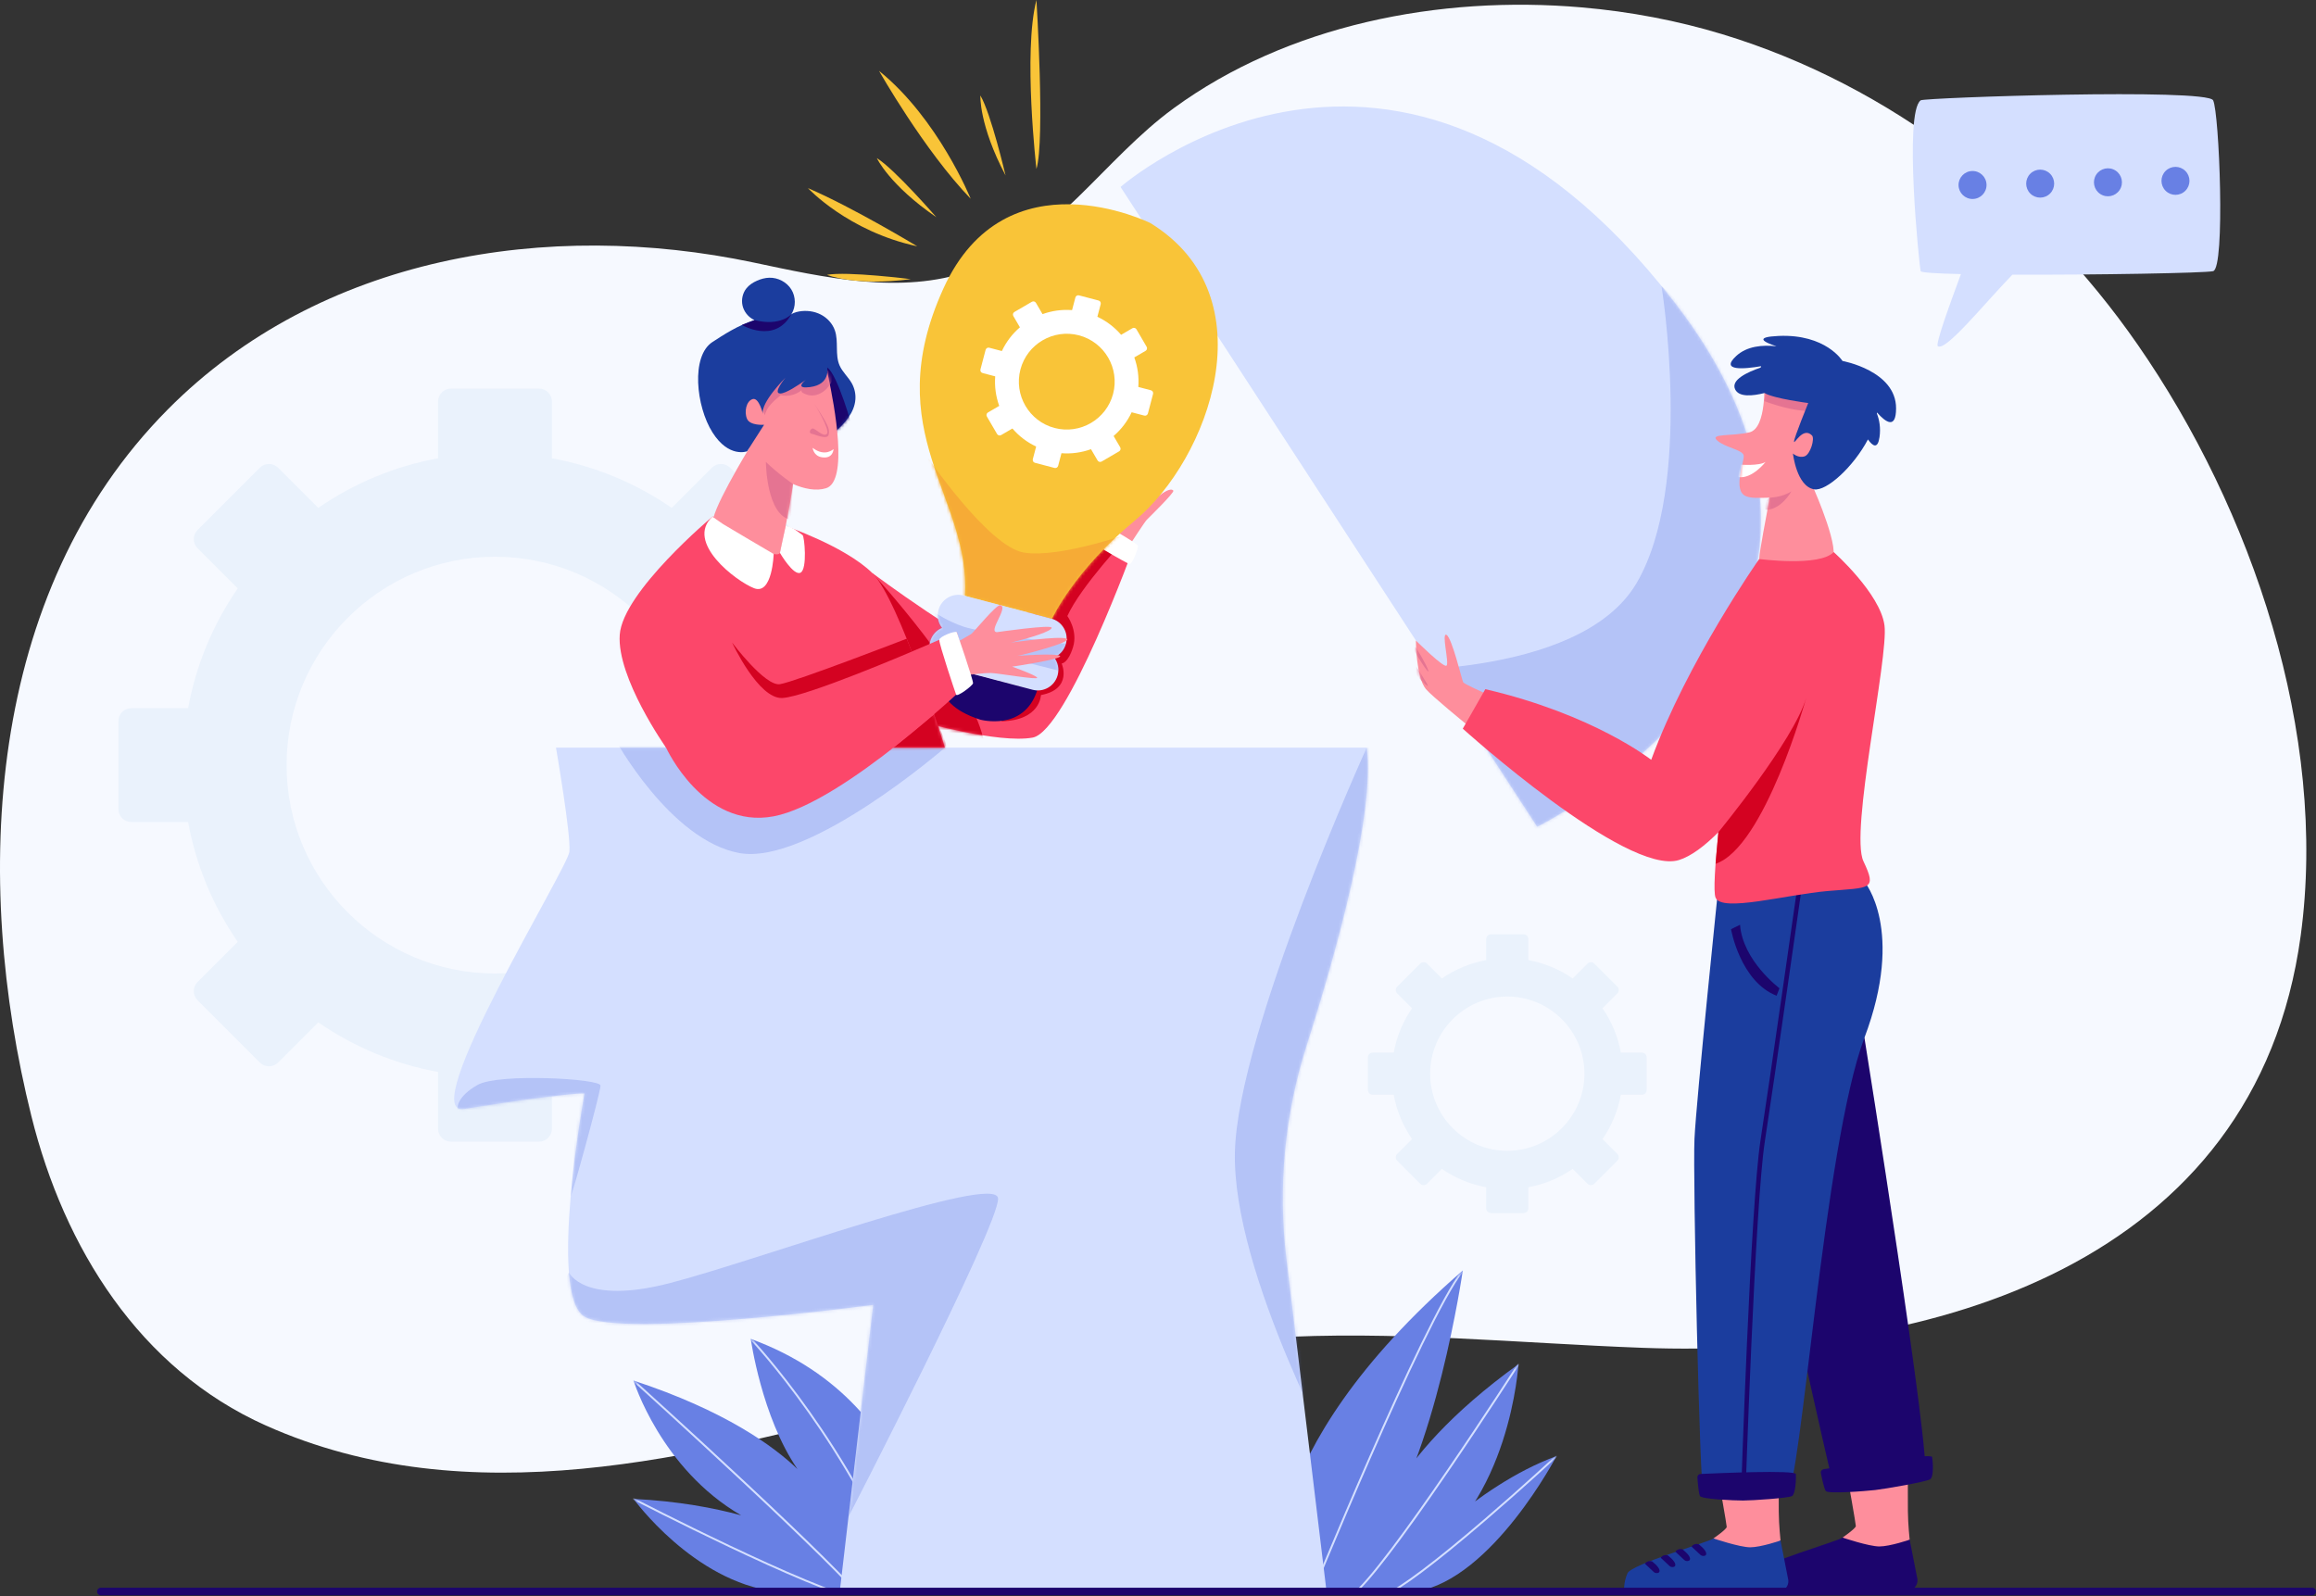 <svg width="750" height="517" viewBox="0 0 750 517" fill="none" xmlns="http://www.w3.org/2000/svg">
<rect x="0" y="0" width="750" height="517" fill="#333333" stroke="none"/>
<path d="M512.229 2.395C465.976 -1.607 416.928 8.144 380.094 35.041C357.304 51.682 341.759 78.123 314.124 87.734C291.725 95.524 267.179 89.907 243.976 85.009C177.416 70.961 103.617 82.905 54.313 132.631C-4.681 192.13 -8.963 284.585 10.167 361.492C20.76 404.08 45.152 443.403 86.112 461.691C151.924 491.075 224.736 471.999 290.843 454.666C330.061 444.383 369.986 435.833 410.54 433.324C451.023 430.819 491.591 435.033 532.034 436.524C625.37 439.966 730.593 409.34 745.044 303.04C753.937 237.617 729.317 165.067 692.259 111.631C659.756 64.765 612.34 27.66 557.767 11.088C543.301 6.695 527.926 3.753 512.229 2.395Z" fill="#F6F9FF"/>
<path d="M160.293 315.29C123.08 315.29 92.805 285.014 92.805 247.801C92.805 210.588 123.08 180.312 160.293 180.312C197.507 180.312 227.782 210.588 227.782 247.801C227.782 285.014 197.507 315.29 160.293 315.29ZM278.056 229.363H259.67C257.112 215.413 251.656 202.242 243.601 190.569L256.602 177.568C258.238 175.931 258.238 173.278 256.602 171.641L236.454 151.493C234.817 149.857 232.164 149.857 230.527 151.493L217.526 164.494C205.853 156.439 192.682 150.983 178.731 148.425V130.039C178.731 127.724 176.855 125.848 174.541 125.848H146.047C143.732 125.848 141.856 127.724 141.856 130.039V148.425C127.906 150.983 114.734 156.439 103.062 164.494L90.06 151.493C88.424 149.857 85.77 149.857 84.134 151.493L63.986 171.642C62.349 173.278 62.349 175.932 63.986 177.568L76.987 190.569C68.931 202.242 63.475 215.413 60.917 229.364H42.531C40.217 229.364 38.34 231.24 38.34 233.554V262.049C38.34 264.363 40.217 266.239 42.531 266.239H60.917C63.475 280.19 68.931 293.361 76.987 305.034L63.986 318.035C62.349 319.671 62.349 322.325 63.986 323.961L84.134 344.109C85.77 345.746 88.424 345.746 90.06 344.109L103.062 331.108C114.734 339.164 127.906 344.62 141.856 347.178V365.564C141.856 367.879 143.732 369.755 146.047 369.755H174.541C176.855 369.755 178.731 367.879 178.731 365.564V347.178C192.682 344.62 205.853 339.164 217.526 331.108L230.527 344.11C232.164 345.746 234.817 345.746 236.454 344.11L256.602 323.961C258.238 322.325 258.238 319.672 256.602 318.035L243.601 305.034C251.657 293.361 257.112 280.19 259.67 266.24H278.056C280.371 266.24 282.247 264.363 282.247 262.049V233.554C282.247 231.24 280.371 229.363 278.056 229.363Z" fill="#EAF2FC"/>
<path d="M488.11 372.713C474.336 372.713 463.13 361.507 463.13 347.733C463.13 333.959 474.336 322.752 488.11 322.752C501.885 322.752 513.091 333.959 513.091 347.733C513.091 361.507 501.885 372.713 488.11 372.713ZM531.7 340.908H524.894C523.947 335.744 521.928 330.869 518.946 326.548L523.758 321.736C524.364 321.13 524.364 320.148 523.758 319.542L516.3 312.085C515.695 311.479 514.713 311.479 514.107 312.085L509.294 316.897C504.974 313.915 500.099 311.896 494.935 310.949V304.143C494.935 303.287 494.24 302.592 493.384 302.592H482.837C481.98 302.592 481.285 303.287 481.285 304.143V310.949C476.122 311.896 471.246 313.915 466.926 316.897L462.113 312.085C461.508 311.479 460.525 311.479 459.92 312.085L452.462 319.542C451.856 320.148 451.856 321.13 452.462 321.736L457.274 326.548C454.292 330.869 452.273 335.744 451.326 340.908H444.52C443.664 340.908 442.969 341.603 442.969 342.459V353.006C442.969 353.863 443.664 354.558 444.52 354.558H451.326C452.273 359.721 454.292 364.596 457.274 368.917L452.462 373.73C451.856 374.335 451.856 375.318 452.462 375.923L459.92 383.381C460.525 383.987 461.508 383.987 462.113 383.381L466.926 378.569C471.246 381.551 476.122 383.57 481.285 384.517V391.322C481.285 392.179 481.98 392.873 482.837 392.873H493.384C494.24 392.873 494.935 392.179 494.935 391.322V384.517C500.099 383.57 504.974 381.551 509.294 378.569L514.107 383.381C514.713 383.987 515.695 383.987 516.3 383.381L523.758 375.923C524.364 375.318 524.364 374.335 523.758 373.73L518.946 368.917C521.928 364.596 523.947 359.721 524.894 354.558H531.7C532.556 354.558 533.251 353.863 533.251 353.006V342.459C533.251 341.603 532.557 340.908 531.7 340.908Z" fill="#EAF2FC"/>
<path d="M243.124 433.625C243.124 433.625 246.623 458.923 258.243 475.779C250.546 468.402 234.796 456.855 205.165 447.129C205.165 447.129 213.987 475.718 240.016 490.775C231.298 488.394 219.675 486.185 205.165 485.453C205.165 485.453 224.51 512.229 251.153 515.448H301.521C301.521 515.448 302.012 455.152 243.124 433.625Z" fill="#6880E4"/>
<mask id="mask0_358_94089" style="mask-type:luminance" maskUnits="userSpaceOnUse" x="205" y="433" width="97" height="83">
<path d="M243.124 433.625C243.124 433.625 246.623 458.923 258.243 475.779C250.546 468.402 234.796 456.855 205.165 447.129C205.165 447.129 213.987 475.718 240.016 490.775C231.298 488.394 219.675 486.185 205.165 485.453C205.165 485.453 224.51 512.229 251.153 515.448H301.521C301.521 515.448 302.012 455.152 243.124 433.625Z" fill="white"/>
</mask>
<g mask="url(#mask0_358_94089)">
<path d="M295.026 519.45C294.901 519.45 294.782 519.373 294.737 519.248C285.158 493.244 271.575 471.407 261.867 457.668C251.346 442.778 242.983 433.925 242.9 433.838C242.783 433.714 242.788 433.518 242.912 433.401C243.035 433.283 243.231 433.288 243.349 433.412C243.432 433.5 251.82 442.377 262.365 457.301C272.097 471.073 285.713 492.962 295.317 519.035C295.376 519.195 295.294 519.373 295.134 519.432C295.098 519.444 295.062 519.45 295.026 519.45Z" fill="#D4DFFF"/>
</g>
<mask id="mask1_358_94089" style="mask-type:luminance" maskUnits="userSpaceOnUse" x="205" y="433" width="97" height="83">
<path d="M243.124 433.625C243.124 433.625 246.623 458.923 258.243 475.779C250.546 468.402 234.796 456.855 205.165 447.129C205.165 447.129 213.987 475.718 240.016 490.775C231.298 488.394 219.675 486.185 205.165 485.453C205.165 485.453 224.51 512.229 251.153 515.448H301.521C301.521 515.448 302.012 455.152 243.124 433.625Z" fill="white"/>
</mask>
<g mask="url(#mask1_358_94089)">
<path d="M280.749 520.19C280.646 520.19 280.545 520.139 280.487 520.045C274.055 509.795 205.648 447.981 204.958 447.358C204.831 447.244 204.822 447.049 204.936 446.922C205.05 446.795 205.245 446.785 205.372 446.9C208.193 449.446 274.533 509.394 281.01 519.716C281.101 519.861 281.057 520.052 280.913 520.142C280.862 520.175 280.805 520.19 280.749 520.19Z" fill="#D4DFFF"/>
</g>
<mask id="mask2_358_94089" style="mask-type:luminance" maskUnits="userSpaceOnUse" x="205" y="433" width="97" height="83">
<path d="M243.124 433.625C243.124 433.625 246.623 458.923 258.243 475.779C250.546 468.402 234.796 456.855 205.165 447.129C205.165 447.129 213.987 475.718 240.016 490.775C231.298 488.394 219.675 486.185 205.165 485.453C205.165 485.453 224.51 512.229 251.153 515.448H301.521C301.521 515.448 302.012 455.152 243.124 433.625Z" fill="white"/>
</mask>
<g mask="url(#mask2_358_94089)">
<path d="M279.692 518.722C279.672 518.722 279.652 518.72 279.632 518.716C262.27 515.309 205.594 486.022 205.023 485.727C204.872 485.648 204.813 485.462 204.891 485.31C204.97 485.158 205.156 485.099 205.308 485.178C205.877 485.473 262.475 514.719 279.751 518.11C279.919 518.142 280.028 518.305 279.995 518.472C279.966 518.62 279.837 518.722 279.692 518.722Z" fill="#D4DFFF"/>
</g>
<path d="M413.893 515.176C413.893 515.176 404.234 471.725 473.7 411.485C473.7 411.485 464.898 472.793 445.551 497.982C445.551 497.982 447.31 473.923 491.72 441.825C491.72 441.825 489.082 487.123 458.742 505.586C428.403 524.049 454.345 506.851 454.345 506.851C454.345 506.851 477.649 481.172 504.031 471.611C504.031 471.611 483.348 511.243 458.733 515.448L413.893 515.176Z" fill="#6880E4"/>
<mask id="mask3_358_94089" style="mask-type:luminance" maskUnits="userSpaceOnUse" x="413" y="411" width="92" height="105">
<path d="M413.893 515.176C413.893 515.176 404.234 471.725 473.7 411.485C473.7 411.485 464.898 472.793 445.551 497.982C445.551 497.982 447.31 473.923 491.72 441.825C491.72 441.825 489.082 487.123 458.742 505.586C428.403 524.049 454.345 506.851 454.345 506.851C454.345 506.851 477.649 481.172 504.031 471.611C504.031 471.611 483.348 511.243 458.733 515.448L413.893 515.176Z" fill="white"/>
</mask>
<g mask="url(#mask3_358_94089)">
<path d="M423.088 520.836C423.049 520.836 423.009 520.828 422.971 520.813C422.813 520.748 422.737 520.568 422.802 520.41C423.178 519.485 460.6 427.77 473.456 411.295C473.561 411.16 473.755 411.136 473.89 411.242C474.025 411.347 474.048 411.541 473.943 411.675C461.139 428.083 423.75 519.719 423.374 520.643C423.325 520.763 423.209 520.836 423.088 520.836Z" fill="#D4DFFF"/>
</g>
<mask id="mask4_358_94089" style="mask-type:luminance" maskUnits="userSpaceOnUse" x="413" y="411" width="92" height="105">
<path d="M413.893 515.176C413.893 515.176 404.234 471.725 473.7 411.485C473.7 411.485 464.898 472.793 445.551 497.982C445.551 497.982 447.31 473.923 491.72 441.825C491.72 441.825 489.082 487.123 458.742 505.586C428.403 524.049 454.345 506.851 454.345 506.851C454.345 506.851 477.649 481.172 504.031 471.611C504.031 471.611 483.348 511.243 458.733 515.448L413.893 515.176Z" fill="white"/>
</mask>
<g mask="url(#mask4_358_94089)">
<path d="M437.592 517.177C437.498 517.177 437.405 517.134 437.344 517.052C437.242 516.915 437.271 516.721 437.408 516.62C448.697 508.266 491.033 442.324 491.46 441.658C491.552 441.514 491.743 441.472 491.887 441.565C492.031 441.657 492.072 441.848 491.98 441.992C491.874 442.158 481.174 458.838 469.211 476.339C453.135 499.858 442.558 513.577 437.776 517.116C437.721 517.158 437.656 517.177 437.592 517.177Z" fill="#D4DFFF"/>
</g>
<mask id="mask5_358_94089" style="mask-type:luminance" maskUnits="userSpaceOnUse" x="413" y="411" width="92" height="105">
<path d="M413.893 515.176C413.893 515.176 404.234 471.725 473.7 411.485C473.7 411.485 464.898 472.793 445.551 497.982C445.551 497.982 447.31 473.923 491.72 441.825C491.72 441.825 489.082 487.123 458.742 505.586C428.403 524.049 454.345 506.851 454.345 506.851C454.345 506.851 477.649 481.172 504.031 471.611C504.031 471.611 483.348 511.243 458.733 515.448L413.893 515.176Z" fill="white"/>
</mask>
<g mask="url(#mask5_358_94089)">
<path d="M447.988 517.21C447.868 517.21 447.754 517.14 447.704 517.023C447.636 516.866 447.708 516.684 447.865 516.617C453.342 514.252 464.75 505.685 480.856 491.843C493.039 481.372 503.715 471.484 503.821 471.385C503.946 471.268 504.142 471.276 504.258 471.402C504.374 471.527 504.367 471.722 504.241 471.838C504.135 471.937 493.451 481.832 481.26 492.31C464.876 506.392 453.722 514.761 448.11 517.184C448.07 517.201 448.028 517.21 447.988 517.21Z" fill="#D4DFFF"/>
</g>
<path d="M442.594 242.14H180.043C180.043 242.14 184.935 270.406 184.391 275.842C183.848 281.278 134.189 361.715 150.295 359.155C183.763 353.836 189.284 354.118 189.284 354.118C189.284 354.118 177.325 419.348 189.284 426.415C201.243 433.482 282.78 422.61 282.78 422.61L271.974 515.181H429.548L416.585 407.71C413.787 384.507 416.005 360.975 423.101 338.706C432.885 308.001 445.296 263.421 442.594 242.14Z" fill="#D4DFFF"/>
<mask id="mask6_358_94089" style="mask-type:luminance" maskUnits="userSpaceOnUse" x="147" y="242" width="296" height="274">
<path d="M442.594 242.14H180.043C180.043 242.14 184.935 270.406 184.391 275.842C183.848 281.278 134.189 361.715 150.295 359.155C183.763 353.836 189.284 354.118 189.284 354.118C189.284 354.118 177.325 419.348 189.284 426.415C201.243 433.482 282.78 422.61 282.78 422.61L271.974 515.181H429.548L416.585 407.71C413.787 384.507 416.005 360.975 423.101 338.706C432.885 308.001 445.296 263.421 442.594 242.14Z" fill="white"/>
</mask>
<g mask="url(#mask6_358_94089)">
<path opacity="0.3" d="M184.235 412.097C184.235 412.097 188.934 422.775 216.804 415.597C244.673 408.418 322.775 379.704 323.206 388.149C323.637 396.595 274.766 491.26 274.766 491.26C274.766 491.26 277.61 432.065 274.654 430.798C271.699 429.531 193.579 447.689 185.978 434.176C178.377 420.664 184.235 412.097 184.235 412.097Z" fill="#6880E4"/>
</g>
<mask id="mask7_358_94089" style="mask-type:luminance" maskUnits="userSpaceOnUse" x="147" y="242" width="296" height="274">
<path d="M442.594 242.14H180.043C180.043 242.14 184.935 270.406 184.391 275.842C183.848 281.278 134.189 361.715 150.295 359.155C183.763 353.836 189.284 354.118 189.284 354.118C189.284 354.118 177.325 419.348 189.284 426.415C201.243 433.482 282.78 422.61 282.78 422.61L271.974 515.181H429.548L416.585 407.71C413.787 384.507 416.005 360.975 423.101 338.706C432.885 308.001 445.296 263.421 442.594 242.14Z" fill="white"/>
</mask>
<g mask="url(#mask7_358_94089)">
<path opacity="0.3" d="M148.152 358.806C148.152 358.806 147.887 355.212 154.671 351.367C161.455 347.523 194.47 349.332 194.47 351.593C194.47 353.855 184.609 389.647 184.839 387.165C185.069 384.683 187.46 359.508 185.198 358.604C182.937 357.699 146.442 362.488 148.152 358.806Z" fill="#6880E4"/>
</g>
<mask id="mask8_358_94089" style="mask-type:luminance" maskUnits="userSpaceOnUse" x="147" y="242" width="296" height="274">
<path d="M442.594 242.14H180.043C180.043 242.14 184.935 270.406 184.391 275.842C183.848 281.278 134.189 361.715 150.295 359.155C183.763 353.836 189.284 354.118 189.284 354.118C189.284 354.118 177.325 419.348 189.284 426.415C201.243 433.482 282.78 422.61 282.78 422.61L271.974 515.181H429.548L416.585 407.71C413.787 384.507 416.005 360.975 423.101 338.706C432.885 308.001 445.296 263.421 442.594 242.14Z" fill="white"/>
</mask>
<g mask="url(#mask8_358_94089)">
<path opacity="0.3" d="M442.594 242.14C442.594 242.14 400.962 333.681 399.914 372.977C398.866 412.272 434.494 476.727 434.494 476.727C434.494 476.727 421.919 397.078 425.063 376.121C428.207 355.163 453.356 242.16 453.356 242.16L442.594 242.14Z" fill="#6880E4"/>
</g>
<mask id="mask9_358_94089" style="mask-type:luminance" maskUnits="userSpaceOnUse" x="147" y="242" width="296" height="274">
<path d="M442.594 242.14H180.043C180.043 242.14 184.935 270.406 184.391 275.842C183.848 281.278 134.189 361.715 150.295 359.155C183.763 353.836 189.284 354.118 189.284 354.118C189.284 354.118 177.325 419.348 189.284 426.415C201.243 433.482 282.78 422.61 282.78 422.61L271.974 515.181H429.548L416.585 407.71C413.787 384.507 416.005 360.975 423.101 338.706C432.885 308.001 445.296 263.421 442.594 242.14Z" fill="white"/>
</mask>
<g mask="url(#mask9_358_94089)">
<path opacity="0.3" d="M199.068 239.242C199.068 239.242 216.906 272.032 239.329 276.261C261.753 280.49 305.991 242.16 305.991 242.16L199.068 239.242Z" fill="#6880E4"/>
</g>
<path d="M497.791 267.765L362.875 60.554C362.875 60.554 452.368 -17.963 541.955 97.528C625.338 205.021 497.791 267.765 497.791 267.765Z" fill="#D4DFFF"/>
<mask id="mask10_358_94089" style="mask-type:luminance" maskUnits="userSpaceOnUse" x="362" y="34" width="209" height="234">
<path d="M497.791 267.765L362.875 60.554C362.875 60.554 452.368 -17.963 541.955 97.528C625.338 205.021 497.791 267.765 497.791 267.765Z" fill="white"/>
</mask>
<g mask="url(#mask10_358_94089)">
<path opacity="0.3" d="M442.97 217.119C442.97 217.119 511.253 220.54 529.925 188.942C548.596 157.344 538.052 92.618 538.052 92.618C538.052 92.618 574.09 123.233 581.989 163.089C589.889 202.945 527.052 273.266 502.276 279.758C502.276 279.758 457.273 238.832 442.97 217.119Z" fill="#6880E4"/>
</g>
<path d="M618.415 498.665C618.415 498.665 617.876 493.804 617.84 489.385C617.804 484.965 617.84 478.58 617.84 478.58L598.39 478.967C598.39 478.967 600.985 493.503 600.985 494.252C600.985 495 596.685 497.982 596.685 497.982C596.685 497.982 603.505 504.148 606.821 503.934C610.137 503.72 618.415 498.665 618.415 498.665Z" fill="#FE8E9C"/>
<path d="M618.415 498.665L620.941 511.531C621.122 513.487 619.583 515.176 617.619 515.176H567.737C567.737 515.176 567.519 512.347 568.825 509.3C570.131 506.253 595.596 499.07 596.685 497.982C596.685 497.982 605.18 500.854 608.609 500.854C612.038 500.854 618.415 498.665 618.415 498.665Z" fill="#1C056D"/>
<path d="M576.601 498.937C576.601 498.937 576.062 494.075 576.026 489.656C575.99 485.237 576.026 478.851 576.026 478.851L556.576 479.238C556.576 479.238 559.171 493.774 559.171 494.523C559.171 495.272 554.871 498.253 554.871 498.253C554.871 498.253 561.691 504.42 565.007 504.205C568.324 503.991 576.601 498.937 576.601 498.937Z" fill="#FE8E9C"/>
<path d="M603.766 336.094C603.766 336.094 625.902 474.382 623.313 478.006C620.725 481.63 593.804 481.63 593.804 481.63C593.804 481.63 570.483 382.231 570.236 362.558C569.99 342.886 603.766 336.094 603.766 336.094Z" fill="#1C056D"/>
<path d="M603.766 285.561C603.766 285.561 616.989 301.061 603.766 336.094C590.543 371.126 583.197 482.647 578.676 483.673C574.156 484.699 552.812 484.907 551.618 483.673C550.425 482.439 548.164 381.297 548.729 368.866C549.294 356.435 556.64 285.561 556.64 285.561H603.766Z" fill="#1B3D9E"/>
<mask id="mask11_358_94089" style="mask-type:luminance" maskUnits="userSpaceOnUse" x="548" y="285" width="62" height="200">
<path d="M603.766 285.561C603.766 285.561 616.989 301.061 603.766 336.094C590.543 371.126 583.197 482.647 578.676 483.673C574.156 484.699 552.812 484.907 551.618 483.673C550.425 482.439 548.164 381.297 548.729 368.866C549.294 356.435 556.64 285.561 556.64 285.561H603.766Z" fill="white"/>
</mask>
<g mask="url(#mask11_358_94089)">
<path d="M564.461 486.702C564.454 486.702 564.446 486.702 564.438 486.701C564.04 486.688 563.727 486.355 563.74 485.957C563.771 485.003 566.865 390.303 570.097 369.408C573.322 348.559 582.3 285.466 582.391 284.831C582.447 284.436 582.81 284.164 583.207 284.218C583.601 284.274 583.875 284.639 583.819 285.034C583.729 285.669 574.749 348.771 571.523 369.628C568.305 390.439 565.213 485.05 565.182 486.004C565.17 486.394 564.849 486.702 564.461 486.702Z" fill="#1C056D"/>
</g>
<path d="M560.565 300.943C560.565 300.943 563.525 317.878 575.326 322.49L576.252 320.064C576.252 320.064 564.364 311.182 563.486 299.505L560.565 300.943Z" fill="#1C056D"/>
<path d="M549.676 478.515C549.634 477.917 550.091 477.403 550.69 477.376C556.268 477.117 581.467 476.026 581.567 477.427C581.68 479.003 581.455 483.852 580.33 484.522C579.204 485.192 567.387 485.98 564.461 485.98C561.535 485.98 551.069 485.54 550.506 484.522C550.094 483.776 549.802 480.312 549.676 478.515Z" fill="#1C056D"/>
<path d="M589.657 477.068C589.542 476.478 590.002 475.91 590.678 475.805C596.969 474.83 625.397 470.501 625.669 471.88C625.975 473.431 626.267 478.279 625.067 479.089C623.868 479.9 610.568 482.205 607.252 482.581C603.937 482.958 592.028 483.868 591.276 482.929C590.725 482.241 590.003 478.837 589.657 477.068Z" fill="#1C056D"/>
<path d="M601.597 131.102C599.267 123.431 575.289 113.499 571.313 123.401C571.313 123.401 572.239 138.677 566.523 140.019C560.807 141.362 553.506 140.325 556.089 142.659C558.673 144.992 564.378 145.65 564.671 147.541C564.965 149.432 560.936 158.9 565.432 160.709C567.168 161.408 569.256 161.267 573.091 161.19C572.005 166.869 569.768 178.772 569.703 180.805C569.616 183.493 589.257 183.7 592.946 181.5C596.635 179.3 587.445 158.476 587.445 158.476C589.778 155.893 603.926 138.772 601.597 131.102Z" fill="#FE8E9C"/>
<mask id="mask12_358_94089" style="mask-type:luminance" maskUnits="userSpaceOnUse" x="555" y="119" width="47" height="65">
<path d="M601.597 131.102C599.267 123.431 575.289 113.499 571.313 123.401C571.313 123.401 572.239 138.677 566.523 140.019C560.807 141.362 553.506 140.325 556.089 142.659C558.673 144.992 564.378 145.65 564.671 147.541C564.965 149.432 560.936 158.9 565.432 160.709C567.168 161.408 569.256 161.267 573.091 161.19C572.005 166.869 569.768 178.772 569.703 180.805C569.616 183.493 589.257 183.7 592.946 181.5C596.635 179.3 587.445 158.476 587.445 158.476C589.778 155.893 603.926 138.772 601.597 131.102Z" fill="white"/>
</mask>
<g mask="url(#mask12_358_94089)">
<path d="M573.091 161.19C573.091 161.19 577.238 161.06 580.109 159.132C580.109 159.132 576.604 165.55 571.37 165.072C571.37 165.072 571.418 161.883 573.091 161.19Z" fill="#E57492"/>
</g>
<mask id="mask13_358_94089" style="mask-type:luminance" maskUnits="userSpaceOnUse" x="555" y="119" width="47" height="65">
<path d="M601.597 131.102C599.267 123.431 575.289 113.499 571.313 123.401C571.313 123.401 572.239 138.677 566.523 140.019C560.807 141.362 553.506 140.325 556.089 142.659C558.673 144.992 564.378 145.65 564.671 147.541C564.965 149.432 560.936 158.9 565.432 160.709C567.168 161.408 569.256 161.267 573.091 161.19C572.005 166.869 569.768 178.772 569.703 180.805C569.616 183.493 589.257 183.7 592.946 181.5C596.635 179.3 587.445 158.476 587.445 158.476C589.778 155.893 603.926 138.772 601.597 131.102Z" fill="white"/>
</mask>
<g mask="url(#mask13_358_94089)">
<path d="M571.33 129.886C571.33 129.886 585.619 135.716 592.883 131.74C600.148 127.765 572.383 123.307 572.383 123.307L571.33 129.886Z" fill="#E57492"/>
</g>
<mask id="mask14_358_94089" style="mask-type:luminance" maskUnits="userSpaceOnUse" x="555" y="119" width="47" height="65">
<path d="M601.597 131.102C599.267 123.431 575.289 113.499 571.313 123.401C571.313 123.401 572.239 138.677 566.523 140.019C560.807 141.362 553.506 140.325 556.089 142.659C558.673 144.992 564.378 145.65 564.671 147.541C564.965 149.432 560.936 158.9 565.432 160.709C567.168 161.408 569.256 161.267 573.091 161.19C572.005 166.869 569.768 178.772 569.703 180.805C569.616 183.493 589.257 183.7 592.946 181.5C596.635 179.3 587.445 158.476 587.445 158.476C589.778 155.893 603.926 138.772 601.597 131.102Z" fill="white"/>
</mask>
<g mask="url(#mask14_358_94089)">
<path d="M563.738 150.489C563.738 150.489 569.584 150.96 571.753 149.609C571.753 149.609 567.397 155.224 562.938 154.507C562.938 154.507 562.963 151.909 563.738 150.489Z" fill="white"/>
</g>
<path d="M614.015 132.25C614.029 120.037 596.663 116.904 596.663 116.904C596.663 116.904 591.318 108.125 575.963 108.803C568.285 109.142 570.826 110.69 575.286 112.152C570.75 111.648 565.74 112.089 562.284 115.262C556.828 120.271 564.863 119.529 570.32 118.6C570.261 118.75 570.207 118.901 570.155 119.052C565.91 120.5 560.405 123.037 561.905 126.115C563.158 128.688 567.545 128.262 571.402 127.291C574.529 129.126 585.567 130.528 585.567 130.528C585.567 130.528 580.941 141.869 580.97 143.011C580.998 144.152 583.823 138.05 586.781 141.025C587.761 142.01 586.279 147.201 584.355 147.807C582.341 148.441 580.616 146.883 580.616 146.883C580.616 146.883 581.78 157.462 587.445 158.477C591.464 159.197 600.252 151.151 604.904 142.318C606.483 144.549 608.09 145.527 608.654 141.553C609.079 138.562 608.604 135.997 607.798 133.919C607.813 133.809 607.825 133.7 607.837 133.591C610.726 136.867 614.006 139.082 614.015 132.25Z" fill="#1B3D9E"/>
<path d="M576.601 498.937L579.127 511.803C579.308 513.759 577.769 515.448 575.805 515.448H525.923C525.923 515.448 525.705 512.618 527.011 509.571C528.317 506.524 553.782 499.342 554.871 498.253C554.871 498.253 563.366 501.126 566.795 501.126C570.224 501.125 576.601 498.937 576.601 498.937Z" fill="#1B3D9E"/>
<path d="M550.056 500.115C550.056 500.115 552.39 501.846 552.525 503.063C552.611 503.827 551.972 503.946 551.486 503.93C551.185 503.92 550.898 503.802 550.678 503.596L547.773 500.887C547.773 500.887 548.515 499.73 550.056 500.115Z" fill="#1C056D"/>
<path d="M544.815 501.771C544.815 501.771 547.149 503.501 547.285 504.718C547.37 505.482 546.731 505.602 546.245 505.585C545.944 505.574 545.658 505.457 545.437 505.251L542.532 502.542C542.532 502.542 543.274 501.385 544.815 501.771Z" fill="#1C056D"/>
<path d="M540.055 503.718C540.055 503.718 542.388 505.449 542.524 506.665C542.609 507.43 541.971 507.549 541.484 507.532C541.183 507.522 540.897 507.404 540.676 507.198L537.771 504.489C537.771 504.489 538.514 503.332 540.055 503.718Z" fill="#1C056D"/>
<path d="M534.952 505.665C534.952 505.665 537.285 507.396 537.421 508.612C537.506 509.377 536.867 509.496 536.381 509.479C536.08 509.469 535.794 509.351 535.573 509.146L532.668 506.436C532.668 506.436 533.411 505.279 534.952 505.665Z" fill="#1C056D"/>
<path d="M480.592 224.398C480.592 224.398 474.174 221.55 473.823 220.964C473.472 220.379 470.193 206.562 468.437 205.625C466.68 204.688 469.373 214.758 468.437 215.578C467.5 216.398 458.518 207.446 458.518 207.446C458.518 207.446 458.518 219.308 461.762 223.189C463.618 225.408 474.813 234.527 474.813 234.527L480.592 224.398Z" fill="#FE8E9C"/>
<mask id="mask15_358_94089" style="mask-type:luminance" maskUnits="userSpaceOnUse" x="458" y="205" width="23" height="30">
<path d="M480.592 224.398C480.592 224.398 474.174 221.55 473.823 220.964C473.472 220.379 470.193 206.562 468.437 205.625C466.68 204.688 469.373 214.758 468.437 215.578C467.5 216.398 458.518 207.446 458.518 207.446C458.518 207.446 458.518 219.308 461.762 223.189C463.618 225.408 474.813 234.527 474.813 234.527L480.592 224.398Z" fill="white"/>
</mask>
<g mask="url(#mask15_358_94089)">
<path d="M458.284 209.506C458.579 209.601 462.039 215.444 462.547 217.22C463.054 218.996 458.233 211.486 458.182 210.927C458.131 210.369 458.284 209.506 458.284 209.506Z" fill="#E57492"/>
</g>
<mask id="mask16_358_94089" style="mask-type:luminance" maskUnits="userSpaceOnUse" x="458" y="205" width="23" height="30">
<path d="M480.592 224.398C480.592 224.398 474.174 221.55 473.823 220.964C473.472 220.379 470.193 206.562 468.437 205.625C466.68 204.688 469.373 214.758 468.437 215.578C467.5 216.398 458.518 207.446 458.518 207.446C458.518 207.446 458.518 219.308 461.762 223.189C463.618 225.408 474.813 234.527 474.813 234.527L480.592 224.398Z" fill="white"/>
</mask>
<g mask="url(#mask16_358_94089)">
<path d="M458.517 215.73C458.517 215.73 462.538 221.862 462.413 222.174C462.288 222.487 457.909 218.358 458.096 217.357C458.284 216.356 458.517 215.73 458.517 215.73Z" fill="#E57492"/>
</g>
<path d="M610.261 202.547C608.899 192.232 593.816 178.8 593.816 178.8C589.243 183.663 569.685 181.043 569.685 181.043C569.685 181.043 546.401 214.186 534.718 246.083C534.718 246.083 516.096 231.352 480.998 223.205L473.699 235.997C473.699 235.997 526.697 283.808 543.709 278.541C547.616 277.331 552.055 273.971 556.471 269.523C555.407 280.133 554.803 288.816 555.554 290.711C557.482 295.576 578.343 289.738 591.967 288.57C605.59 287.402 607.926 288.375 603.449 278.946C598.973 269.517 611.623 212.862 610.261 202.547Z" fill="#FC476A"/>
<path d="M556.471 269.523C556.471 269.523 580.877 239.856 584.912 226.021C584.912 226.021 571.475 274.475 555.561 279.758L556.471 269.523Z" fill="#D40221"/>
<path d="M282.483 185.593C282.483 185.593 316.125 210.612 321.733 209.37C327.341 208.128 354.707 168.344 354.707 168.344L367.359 176.588C367.359 176.588 345.505 236.888 334.386 238.893C323.266 240.898 297.854 233.612 297.854 233.612L282.483 185.593Z" fill="#FC476A"/>
<mask id="mask17_358_94089" style="mask-type:luminance" maskUnits="userSpaceOnUse" x="282" y="168" width="86" height="72">
<path d="M282.483 185.593C282.483 185.593 316.125 210.612 321.733 209.37C327.341 208.128 354.707 168.344 354.707 168.344L367.359 176.588C367.359 176.588 345.505 236.888 334.386 238.893C323.266 240.898 297.854 233.612 297.854 233.612L282.483 185.593Z" fill="white"/>
</mask>
<g mask="url(#mask17_358_94089)">
<path d="M282.483 185.593C282.483 185.593 314.433 220.26 318.408 239.242L292.382 236.173C292.382 236.173 279.379 193.858 282.483 185.593Z" fill="#D40221"/>
</g>
<mask id="mask18_358_94089" style="mask-type:luminance" maskUnits="userSpaceOnUse" x="282" y="168" width="86" height="72">
<path d="M282.483 185.593C282.483 185.593 316.125 210.612 321.733 209.37C327.341 208.128 354.707 168.344 354.707 168.344L367.359 176.588C367.359 176.588 345.505 236.888 334.386 238.893C323.266 240.898 297.854 233.612 297.854 233.612L282.483 185.593Z" fill="white"/>
</mask>
<g mask="url(#mask18_358_94089)">
<path d="M365.009 173.985C365.009 173.985 350.033 189.839 345.643 199.511C345.643 199.511 349.135 204.228 347.493 209.565C345.851 214.902 343.798 214.882 343.798 214.882C343.798 214.882 347.493 223.142 337.093 225.111C337.093 225.111 336.956 233.301 324.366 233.612L323.206 215.909L353.531 170.04C353.531 170.04 362.409 169.743 365.009 173.985Z" fill="#D40221"/>
</g>
<path d="M366.255 175.868C366.255 175.868 370.706 169.011 371.361 168.344C372.017 167.678 380.415 159.488 379.965 158.909C378.397 156.888 370.706 164.646 370.706 164.646L361.799 172.965L366.255 175.868Z" fill="#FE8E9C"/>
<path d="M354.707 168.344C354.707 168.344 368.522 175.881 368.522 176.861C368.522 177.842 366.67 182.98 365.689 182.645C364.709 182.311 351.059 174.739 351.149 173.134C351.238 171.529 354.707 168.344 354.707 168.344Z" fill="white"/>
<path d="M230.719 167.313C230.719 167.313 201.672 191.632 200.693 205.583C199.713 219.535 215.706 242.159 215.706 242.159H305.992C305.992 242.159 291.299 194.259 282.483 185.592C273.667 176.926 254.417 170.381 254.417 170.381L230.719 167.313Z" fill="#FC476A"/>
<mask id="mask19_358_94089" style="mask-type:luminance" maskUnits="userSpaceOnUse" x="200" y="167" width="106" height="76">
<path d="M230.719 167.313C230.719 167.313 201.672 191.632 200.693 205.583C199.713 219.535 215.706 242.159 215.706 242.159H305.992C305.992 242.159 291.299 194.259 282.483 185.592C273.667 176.926 254.417 170.381 254.417 170.381L230.719 167.313Z" fill="white"/>
</mask>
<g mask="url(#mask19_358_94089)">
<path d="M302.494 231.32L287.995 243.202L307.216 242.843L302.494 231.32Z" fill="#D40221"/>
</g>
<path d="M258.828 100.867C261.166 100.477 263.638 100.775 265.752 101.848C267.866 102.92 269.596 104.786 270.368 107.028C271.617 110.658 270.341 114.86 271.889 118.373C272.839 120.53 274.736 122.129 275.873 124.194C276.728 125.747 277.127 127.547 277.008 129.317C276.718 133.626 273.542 137.152 270.283 139.985C269.226 137.793 267.45 136.048 265.734 134.322C260.402 128.959 255.175 123.066 253.037 115.812C252.325 113.394 252.004 110.787 252.47 108.291C252.696 107.078 253.112 105.848 253.791 104.809C254.061 104.396 254.161 103.93 254.404 103.502C254.662 103.049 255.016 102.657 255.418 102.327C256.38 101.535 257.608 101.07 258.828 100.867Z" fill="#1B3D9E"/>
<mask id="mask20_358_94089" style="mask-type:luminance" maskUnits="userSpaceOnUse" x="252" y="100" width="26" height="40">
<path d="M258.828 100.867C261.166 100.477 263.638 100.775 265.752 101.848C267.866 102.92 269.596 104.786 270.368 107.028C271.617 110.658 270.341 114.86 271.889 118.373C272.839 120.53 274.736 122.129 275.873 124.194C276.728 125.747 277.127 127.547 277.008 129.317C276.718 133.626 273.542 137.152 270.283 139.985C269.226 137.793 267.45 136.048 265.734 134.322C260.402 128.959 255.175 123.066 253.037 115.812C252.325 113.394 252.004 110.787 252.47 108.291C252.696 107.078 253.112 105.848 253.791 104.809C254.061 104.396 254.161 103.93 254.404 103.502C254.662 103.049 255.016 102.657 255.418 102.327C256.38 101.535 257.608 101.07 258.828 100.867Z" fill="white"/>
</mask>
<g mask="url(#mask20_358_94089)">
<path d="M276.17 138.954C276.17 138.954 271.301 121.293 267.883 119.028C264.464 116.764 269.419 141.396 270.137 141.181C270.855 140.965 274.661 140.822 276.17 138.954Z" fill="#1C056D"/>
</g>
<path d="M238.255 117.86C240.99 114.638 250.982 111.106 259.046 112.613C263.592 113.462 267.143 117.034 268.126 121.553C270.349 131.781 274.765 155.919 267.489 158.128C264.25 159.112 260.438 158.342 256.776 156.746C256.036 162.972 253.088 177.147 252.555 179.043C251.806 181.707 234.164 172.597 231.115 169.395C229.133 167.313 242.566 145.229 242.566 145.229C240.83 141.016 234.45 122.343 238.255 117.86Z" fill="#FE8E9C"/>
<mask id="mask21_358_94089" style="mask-type:luminance" maskUnits="userSpaceOnUse" x="230" y="112" width="42" height="68">
<path d="M238.255 117.86C240.99 114.638 250.982 111.106 259.046 112.613C263.592 113.462 267.143 117.034 268.126 121.553C270.349 131.781 274.765 155.919 267.489 158.128C264.25 159.112 260.438 158.342 256.776 156.746C256.036 162.972 253.088 177.147 252.555 179.043C251.806 181.707 234.164 172.597 231.115 169.395C229.133 167.313 242.566 145.229 242.566 145.229C240.83 141.016 234.45 122.343 238.255 117.86Z" fill="white"/>
</mask>
<g mask="url(#mask21_358_94089)">
<path d="M256.776 156.746C256.776 156.746 251.981 153.474 248.018 149.6C248.018 149.6 248.138 166.935 256.148 168.344L256.776 156.746Z" fill="#E57492"/>
</g>
<mask id="mask22_358_94089" style="mask-type:luminance" maskUnits="userSpaceOnUse" x="230" y="112" width="42" height="68">
<path d="M238.255 117.86C240.99 114.638 250.982 111.106 259.046 112.613C263.592 113.462 267.143 117.034 268.126 121.553C270.349 131.781 274.765 155.919 267.489 158.128C264.25 159.112 260.438 158.342 256.776 156.746C256.036 162.972 253.088 177.147 252.555 179.043C251.806 181.707 234.164 172.597 231.115 169.395C229.133 167.313 242.566 145.229 242.566 145.229C240.83 141.016 234.45 122.343 238.255 117.86Z" fill="white"/>
</mask>
<g mask="url(#mask22_358_94089)">
<path d="M266.871 126.637C265.414 127.785 263.452 128.4 261.66 127.921C261.21 127.801 260.78 127.616 260.352 127.432C260.122 127.334 259.885 127.23 259.718 127.044C259.551 126.859 259.475 126.567 259.608 126.355C257.766 127.901 255.187 128.524 252.842 127.99C250.645 129.77 248.318 131.749 247.649 134.496C246.939 132.39 247.194 130.039 248.027 127.979C248.86 125.919 250.236 124.12 251.762 122.503C252.486 121.736 253.254 120.999 254.142 120.429C256.126 119.157 258.56 118.811 260.915 118.723C262.698 118.656 264.512 118.722 266.217 119.25C267.558 119.665 268.908 120.399 269.824 121.486C270 121.695 270.132 121.939 270.081 122.219C270.029 122.501 269.851 122.756 269.714 123.001C269.357 123.639 269.003 124.27 268.568 124.86C268.079 125.52 267.517 126.128 266.871 126.637Z" fill="#E57492"/>
</g>
<path d="M263.713 130.748C263.713 130.748 268.885 139.117 267.792 140.471C266.699 141.825 263.94 138.569 263.097 138.783C262.253 138.997 261.836 140.343 262.874 140.498C263.912 140.654 267.945 142.643 268.363 140.732C268.78 138.822 268.023 137.379 263.713 130.748Z" fill="#E57492"/>
<path d="M269.928 145.43C269.928 145.43 267.209 148.149 263.161 145.048C263.161 145.048 263.407 147.686 266.19 148.108C269.86 148.665 269.928 145.43 269.928 145.43Z" fill="white"/>
<path d="M230.719 110.767C234.105 108.566 239.035 105.309 244.353 103.673C244.182 103.596 244.012 103.514 243.846 103.424C242.144 102.491 240.864 100.809 240.446 98.913C240.029 97.018 240.491 94.942 241.694 93.418C242.586 92.289 243.834 91.486 245.151 90.906C246.405 90.353 247.753 89.981 249.123 89.946C251.937 89.874 254.763 91.34 256.249 93.731C257.735 96.122 257.782 99.358 256.29 101.745C255.95 102.29 255.519 102.796 254.983 103.157C254.927 103.194 254.872 103.221 254.816 103.252C257.106 103.926 259.329 105.215 261.395 107.334C271.381 117.579 267.882 119.029 267.882 119.029C267.882 119.029 269.058 124.484 262.365 125.36C258.179 125.909 259.405 124.321 260.911 123.054C258.506 124.768 254.469 127.441 252.686 127.441C250.063 127.441 254.405 122.285 254.405 122.285C254.405 122.285 246.174 130.426 247.078 134.134C247.078 134.134 245.812 128.625 243.731 129.254C241.651 129.883 240.927 133.411 241.923 135.672C242.918 137.934 247.44 137.572 247.44 137.572L241.936 146.164C241.936 146.164 236.039 148.445 230.72 140.035C225.4 131.626 223.697 115.334 230.719 110.767Z" fill="#1B3D9E"/>
<path d="M256.29 101.745C256.29 101.745 252.822 105.804 244.353 103.673L240.259 105.252C240.259 105.252 250.886 111.572 256.29 101.745Z" fill="#1C056D"/>
<path d="M250.541 179.423C250.541 179.423 250.142 192.839 244.198 190.508C238.254 188.177 221.787 175.589 230.72 167.313C230.72 167.313 232.845 168.905 234.127 169.721C235.409 170.537 250.541 179.423 250.541 179.423Z" fill="white"/>
<path d="M252.555 179.043C252.555 179.043 256.993 186.665 259.254 185.464C261.516 184.262 260.494 173.697 259.91 173.314C259.325 172.93 256.508 170.424 254.418 170.381L252.555 179.043Z" fill="white"/>
<path d="M305.957 215.909C305.957 215.909 299.259 227.184 317.386 233.063C317.386 233.063 331.526 237.038 335.879 223.609L305.957 215.909Z" fill="#1C056D"/>
<path d="M372.547 72.251C372.547 72.251 325.716 48.932 305.486 93.486C284.165 140.439 314.493 160.816 312.487 192.983L340.67 200.402C340.67 200.402 347.718 184.922 367.429 168.666C391.456 148.851 411.16 96.001 372.547 72.251Z" fill="#F9C438"/>
<mask id="mask23_358_94089" style="mask-type:luminance" maskUnits="userSpaceOnUse" x="297" y="66" width="98" height="135">
<path d="M372.547 72.251C372.547 72.251 325.716 48.932 305.486 93.486C284.165 140.439 314.493 160.816 312.487 192.983L340.67 200.402C340.67 200.402 347.718 184.922 367.429 168.666C391.456 148.851 411.16 96.001 372.547 72.251Z" fill="white"/>
</mask>
<g mask="url(#mask23_358_94089)">
<path d="M299.819 147.314C299.819 147.314 319.912 176.961 331.518 178.957C343.124 180.953 367.228 172.26 367.228 172.26C367.228 172.26 343.109 204.035 341.01 204.118C338.911 204.201 311.631 197.02 310.92 195.986C310.21 194.952 300.235 149.542 299.819 147.314Z" fill="#F6AB36"/>
</g>
<path d="M345.192 208.468C346.127 204.916 344.006 201.28 340.455 200.345L312.025 192.861C308.473 191.927 304.836 194.048 303.902 197.599C303.356 199.673 303.854 201.776 305.069 203.353C303.235 204.127 301.766 205.712 301.22 207.786C300.285 211.338 302.406 214.975 305.958 215.909L334.388 223.393C337.939 224.328 341.576 222.207 342.511 218.656C343.057 216.581 342.559 214.479 341.343 212.902C343.178 212.127 344.646 210.542 345.192 208.468Z" fill="#D4DFFF"/>
<mask id="mask24_358_94089" style="mask-type:luminance" maskUnits="userSpaceOnUse" x="300" y="192" width="46" height="32">
<path d="M345.192 208.468C346.127 204.916 344.006 201.28 340.455 200.345L312.025 192.861C308.473 191.927 304.836 194.048 303.902 197.599C303.356 199.673 303.854 201.776 305.069 203.353C303.235 204.127 301.766 205.712 301.22 207.786C300.285 211.338 302.406 214.975 305.958 215.909L334.388 223.393C337.939 224.328 341.576 222.207 342.511 218.656C343.057 216.581 342.559 214.479 341.343 212.902C343.178 212.127 344.646 210.542 345.192 208.468Z" fill="white"/>
</mask>
<g mask="url(#mask24_358_94089)">
<path opacity="0.3" d="M302.951 198.506C302.951 198.506 306.905 201.256 312.118 202.988C317.33 204.72 342.898 208.507 345.192 208.468C345.192 208.468 344.909 212.282 341.343 212.902C341.343 212.902 343.632 214.741 342.892 217.207C342.892 217.207 316.267 210.469 315.404 210.332C314.54 210.194 299.938 208.24 299.938 208.24C299.938 208.24 301.581 202.435 303.325 202.894C303.325 202.894 302 199.413 302.951 198.506Z" fill="#6880E4"/>
</g>
<path d="M341.505 138.612C333.232 136.434 328.273 127.931 330.451 119.658C332.629 111.385 341.131 106.426 349.404 108.604C357.678 110.782 362.637 119.284 360.459 127.557C358.281 135.83 349.778 140.79 341.505 138.612ZM372.715 126.4L368.627 125.324C368.875 122.073 368.433 118.826 367.325 115.759L370.976 113.63C371.435 113.362 371.591 112.772 371.323 112.312L368.022 106.654C367.755 106.194 367.165 106.039 366.705 106.307L363.054 108.436C360.93 105.962 358.321 103.978 355.369 102.594L356.445 98.506C356.581 97.991 356.274 97.464 355.759 97.329L349.424 95.661C348.91 95.526 348.383 95.833 348.247 96.348L347.171 100.435C343.92 100.188 340.673 100.63 337.606 101.738L335.476 98.086C335.208 97.627 334.618 97.472 334.159 97.74L328.5 101.04C328.041 101.308 327.885 101.898 328.154 102.357L330.283 106.009C327.809 108.132 325.826 110.741 324.44 113.693L320.352 112.617C319.838 112.482 319.311 112.789 319.175 113.303L317.508 119.638C317.373 120.153 317.68 120.68 318.195 120.815L322.282 121.891C322.034 125.142 322.477 128.39 323.584 131.456L319.933 133.586C319.474 133.854 319.318 134.444 319.586 134.904L322.887 140.562C323.154 141.022 323.745 141.177 324.204 140.909L327.855 138.779C329.979 141.253 332.588 143.237 335.54 144.622L334.464 148.71C334.328 149.224 334.635 149.751 335.15 149.887L341.485 151.554C341.999 151.689 342.526 151.382 342.662 150.868L343.738 146.78C346.989 147.028 350.237 146.586 353.303 145.478L355.433 149.129C355.701 149.589 356.291 149.744 356.75 149.476L362.409 146.176C362.868 145.908 363.024 145.318 362.755 144.858L360.626 141.207C363.1 139.083 365.084 136.474 366.469 133.523L370.557 134.599C371.071 134.734 371.598 134.427 371.734 133.912L373.401 127.577C373.537 127.063 373.229 126.536 372.715 126.4Z" fill="white"/>
<path d="M215.706 242.159C215.706 242.159 227.832 268.686 250.541 264.381C273.25 260.075 314.53 220.465 314.53 220.465L309.847 204.736C309.847 204.736 255.779 228.645 253.32 226.062C250.861 223.479 236.653 204.736 236.653 204.736C236.653 204.736 209.397 228.549 215.706 242.159Z" fill="#FC476A"/>
<path d="M295.263 211.041C295.263 211.041 261.095 225.701 253.321 226.062C245.546 226.422 237.091 208.127 237.091 208.127C237.091 208.127 247.726 222.315 252.555 221.59C257.384 220.866 293.617 206.855 293.617 206.855L295.263 211.041Z" fill="#D40221"/>
<path d="M310.688 207.563C310.688 207.563 313.842 205.752 314.53 205.328C315.218 204.904 322.674 195.665 323.95 196C326.692 196.722 319.796 204.653 322.848 204.736C322.848 204.736 340.48 202.191 340.565 203.293C340.65 204.395 333.699 206.604 327.34 208.127C327.34 208.127 342.971 205.84 345.413 206.855C347.855 207.871 330.053 212.448 329.29 212.448C328.527 212.448 342.26 211.431 343.277 212.448C344.295 213.466 327.764 215.909 327.764 215.909C327.764 215.909 335.431 218.636 335.879 219.484C336.326 220.332 322.932 217.959 320.728 217.959C318.524 217.959 313.959 218.548 313.959 218.548L310.688 207.563Z" fill="#FE8E9C"/>
<path d="M309.847 204.736C309.847 204.736 315.262 220.433 315.102 221.289C314.941 222.145 309.961 225.788 309.635 225.001C309.309 224.213 304.025 208.348 304.166 207.218C304.308 206.089 309.246 204.235 309.847 204.736Z" fill="white"/>
<path d="M748.764 516.683H32.678C31.995 516.683 31.442 516.13 31.442 515.447C31.442 514.765 31.995 514.211 32.678 514.211H748.764C749.446 514.211 750 514.765 750 515.447C750 516.13 749.447 516.683 748.764 516.683Z" fill="#1C056D"/>
<path d="M716.687 32.492C714.693 28.504 623.191 31.612 621.982 32.492C616.499 36.479 621.483 85.826 621.982 87.819C622.1 88.29 627.216 88.594 635.016 88.77C631.323 98.768 626.666 111.555 627.539 112.122C630.14 113.814 642.156 98.82 651.668 88.96C678.511 89.057 714.212 88.438 716.687 87.819C720.675 86.822 718.681 36.479 716.687 32.492Z" fill="#D4DFFF"/>
<path d="M643.307 59.822C643.359 62.324 641.372 64.394 638.87 64.445C636.368 64.497 634.298 62.51 634.246 60.008C634.195 57.506 636.182 55.436 638.684 55.385C641.186 55.333 643.256 57.32 643.307 59.822Z" fill="#6880E4"/>
<path d="M663.883 62.675C665.652 60.905 665.652 58.036 663.883 56.266C662.113 54.497 659.244 54.497 657.474 56.266C655.705 58.036 655.705 60.905 657.474 62.675C659.244 64.445 662.113 64.445 663.883 62.675Z" fill="#6880E4"/>
<path d="M686.419 61.518C687.787 59.422 687.197 56.614 685.101 55.246C683.005 53.878 680.197 54.468 678.829 56.564C677.462 58.66 678.051 61.468 680.147 62.836C682.243 64.204 685.051 63.614 686.419 61.518Z" fill="#6880E4"/>
<path d="M707.697 61.778C709.467 60.008 709.467 57.139 707.697 55.369C705.928 53.599 703.059 53.599 701.289 55.369C699.519 57.139 699.519 60.008 701.289 61.778C703.059 63.547 705.928 63.547 707.697 61.778Z" fill="#6880E4"/>
<path d="M335.636 54.728C335.636 54.728 331.257 16.888 335.636 0C335.636 0 338.45 45.346 335.636 54.728Z" fill="#F9C438"/>
<path d="M314.345 64.382C314.345 64.382 303.834 38.413 284.666 22.956C284.666 22.956 299.202 48.655 314.345 64.382Z" fill="#F9C438"/>
<path d="M261.637 60.922C261.637 60.922 274.642 74.954 297.036 79.77C297.036 79.77 276.127 67.139 261.637 60.922Z" fill="#F9C438"/>
<path d="M325.632 56.822C325.632 56.822 320.89 36.623 317.476 30.93C317.476 30.93 317.001 40.479 325.632 56.822Z" fill="#F9C438"/>
<path d="M303.218 70.346C303.218 70.346 289.624 54.671 283.955 51.22C283.955 51.22 287.976 59.894 303.218 70.346Z" fill="#F9C438"/>
<path d="M294.935 90.408C294.935 90.408 274.351 87.8 267.825 89.011C267.825 89.011 276.607 92.79 294.935 90.408Z" fill="#F9C438"/>
</svg>
